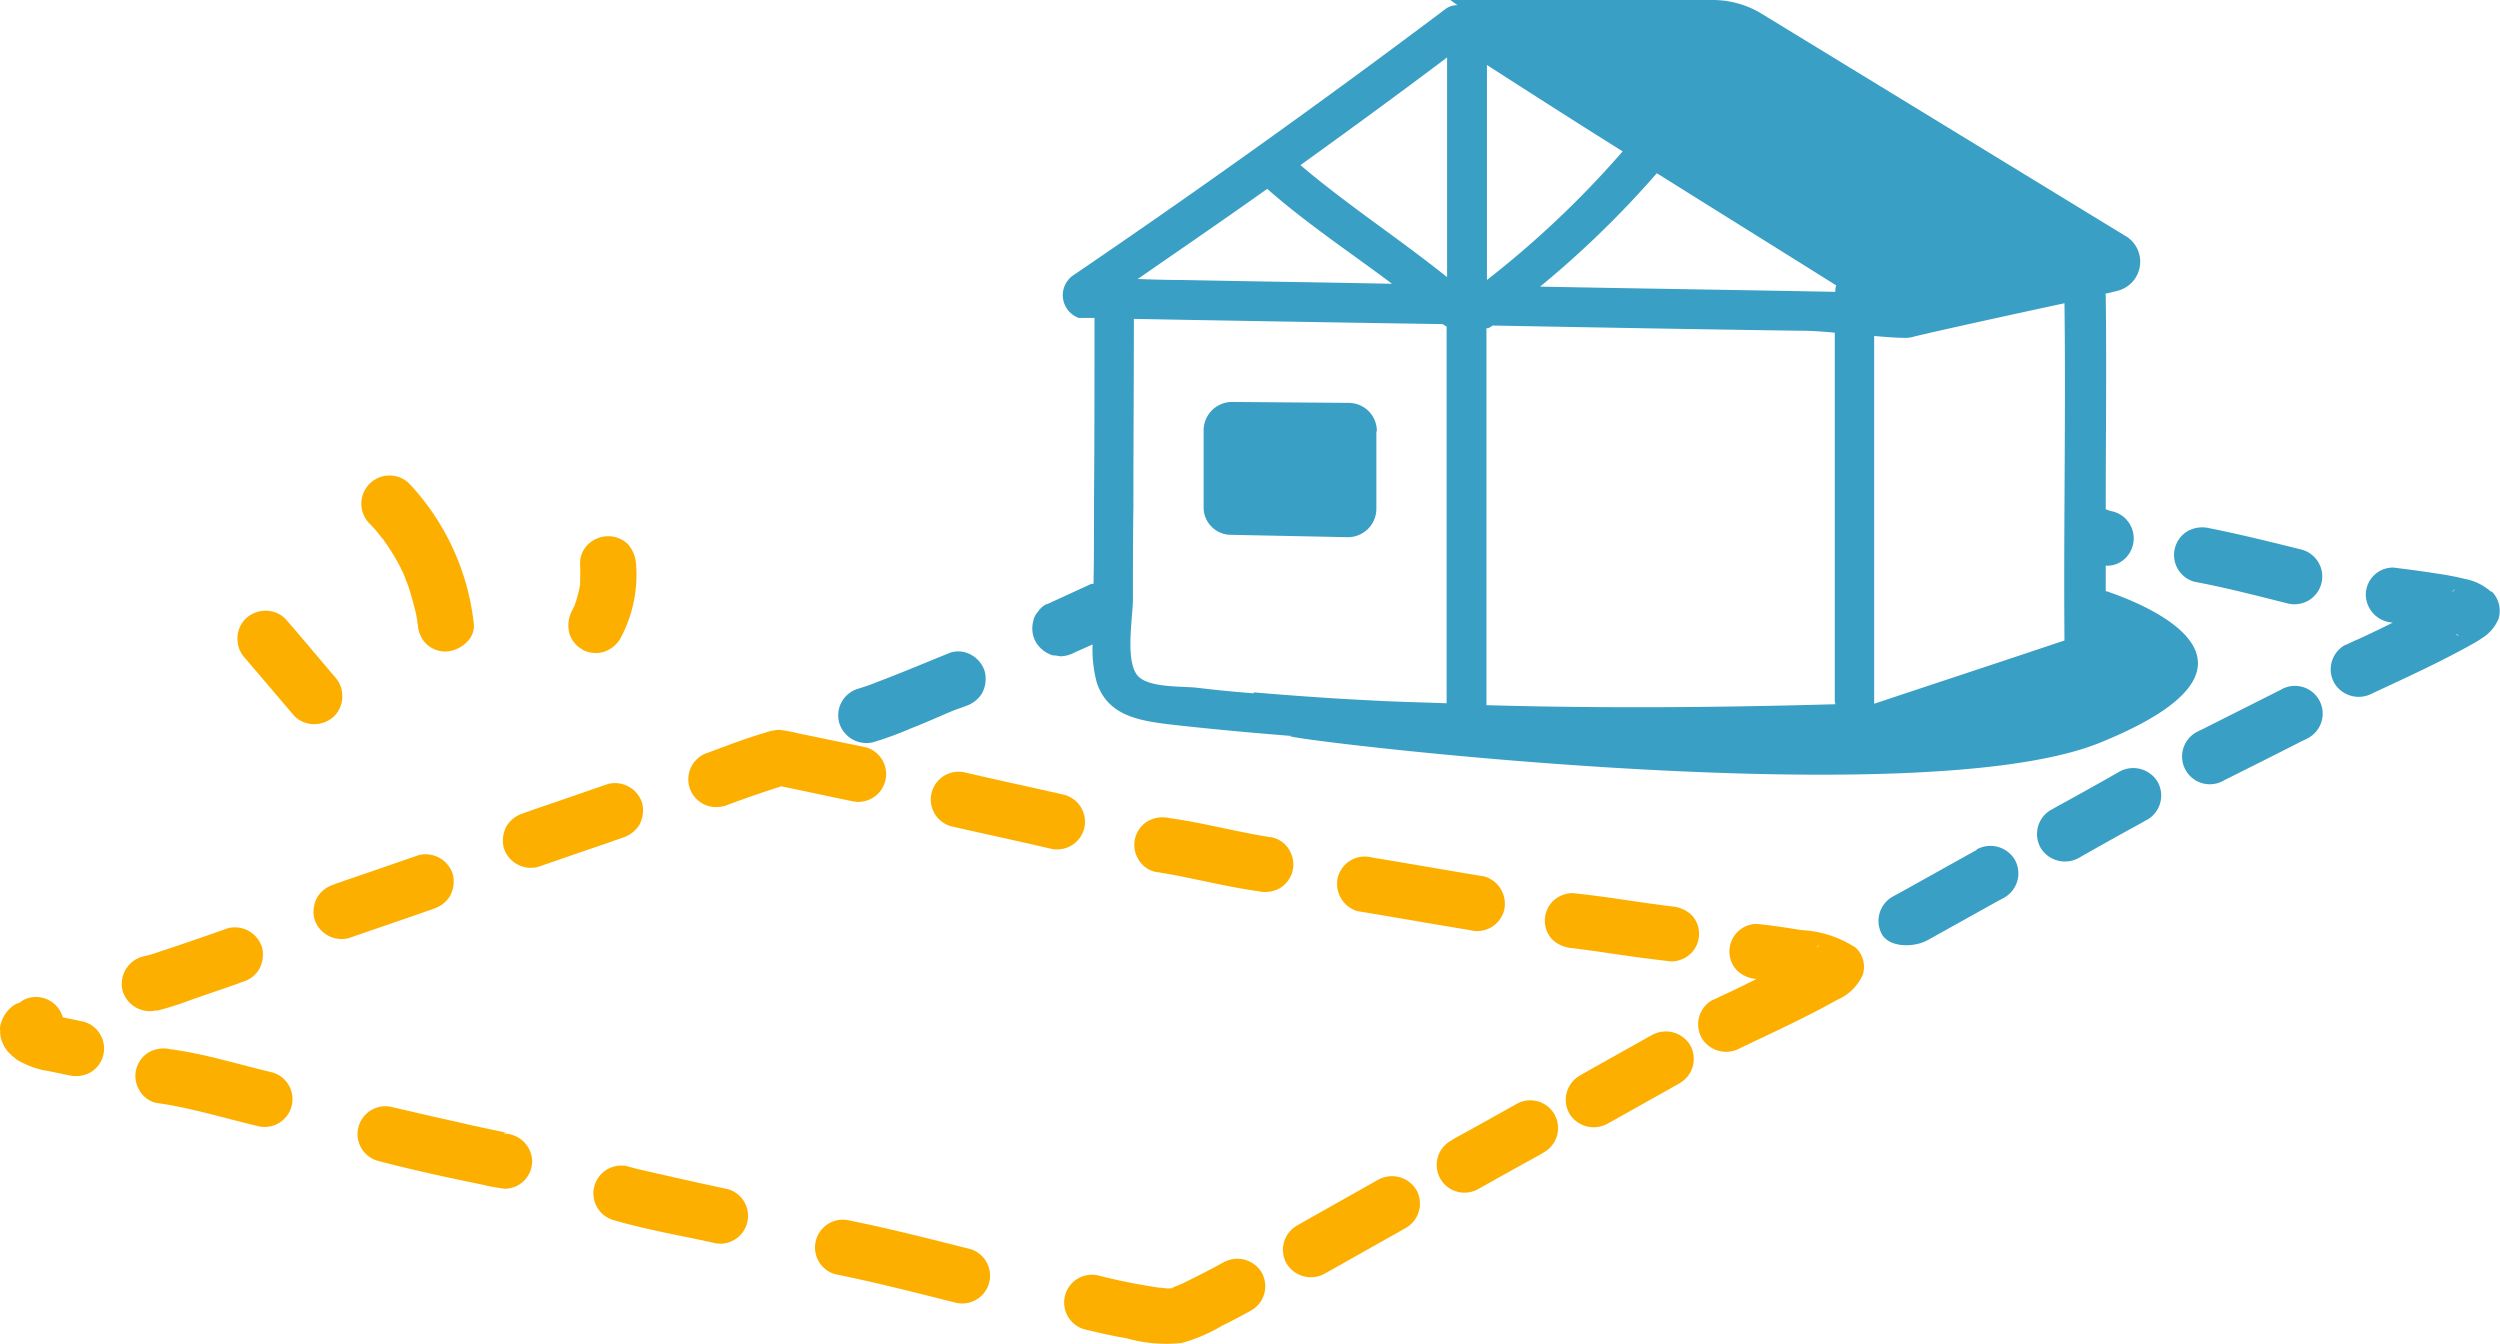 <svg xmlns="http://www.w3.org/2000/svg" width="52.682" height="28.328" viewBox="0 0 52.682 28.328">
  <g id="NEW_PICTOS_SITE_MORLAIX-18" transform="translate(-1.826 -14.84)">
    <g id="Groupe_549" data-name="Groupe 549">
      <path id="Tracé_32881" data-name="Tracé 32881" d="M8.87,29.93a.589.589,0,0,0,.17-.42,1,1,0,0,0-.02-.16.614.614,0,0,0-.15-.26c-.34-.4-.68-.81-1.03-1.21a.589.589,0,0,0-.42-.17.607.607,0,0,0-.42.17.589.589,0,0,0-.17.42,1,1,0,0,0,.02.16.614.614,0,0,0,.15.26l1.03,1.21a.589.589,0,0,0,.42.17A.607.607,0,0,0,8.87,29.93Z" fill="#fdaf00"/>
      <path id="Tracé_32882" data-name="Tracé 32882" d="M10.37,27.03Z" fill="#fdaf00"/>
      <path id="Tracé_32883" data-name="Tracé 32883" d="M9.84,26.13a.22.22,0,0,0,.05.06h0c.03.04.06.09.09.13a4.3,4.3,0,0,1,.34.59c.02.04.03.08.05.12h0a.049.049,0,0,0,.01.03.049.049,0,0,0-.01-.03c0,.03.02.05.03.08.04.1.07.21.1.31s.06.23.09.34c.01.05.02.11.03.16a.22.22,0,0,0,.01.08h0a.626.626,0,0,0,.17.4.589.589,0,0,0,.42.17c.29-.01.63-.26.59-.59a5.138,5.138,0,0,0-1.36-2.95.594.594,0,0,0-.84.84,2.622,2.622,0,0,1,.22.25Z" fill="#fdaf00"/>
      <path id="Tracé_32884" data-name="Tracé 32884" d="M9.88,26.19h0C9.85,26.15,9.81,26.13,9.88,26.19Z" fill="#fdaf00"/>
      <path id="Tracé_32885" data-name="Tracé 32885" d="M14.08,28.52a.613.613,0,0,0,.46.06.634.634,0,0,0,.35-.27,2.817,2.817,0,0,0,.34-1.58.714.714,0,0,0-.17-.42.589.589,0,0,0-.42-.17.607.607,0,0,0-.42.17.551.551,0,0,0-.17.42c.01.14,0,.29,0,.43a2.5,2.5,0,0,1-.12.45c-.02.03-.03.07-.05.1a.663.663,0,0,0-.06.46.565.565,0,0,0,.27.35Z" fill="#fdaf00"/>
      <path id="Tracé_32886" data-name="Tracé 32886" d="M24.67,32.31a.59.59,0,0,0-.41-.72c-.61-.14-1.22-.27-1.83-.41l-.26-.06a.586.586,0,0,0-.31,1.13c.61.14,1.22.27,1.83.41l.26.06a.59.59,0,0,0,.72-.41Z" fill="#fdaf00"/>
      <path id="Tracé_32887" data-name="Tracé 32887" d="M29.06,33.21a.588.588,0,0,0-.06-.45.557.557,0,0,0-.35-.27c-.73-.11-1.45-.31-2.18-.41a.643.643,0,0,0-.45.06.582.582,0,0,0-.21.8.557.557,0,0,0,.35.27c.73.11,1.45.31,2.18.41a.643.643,0,0,0,.45-.06A.593.593,0,0,0,29.06,33.21Z" fill="#fdaf00"/>
      <path id="Tracé_32888" data-name="Tracé 32888" d="M30.43,34.04c.79.13,1.58.27,2.37.4a.588.588,0,0,0,.72-.41.6.6,0,0,0-.41-.72c-.79-.13-1.58-.27-2.37-.4a.588.588,0,0,0-.72.41A.6.6,0,0,0,30.43,34.04Z" fill="#fdaf00"/>
      <path id="Tracé_32889" data-name="Tracé 32889" d="M34.96,34.82l.46.06c.54.08,1.08.16,1.63.22a.61.61,0,0,0,.41-.17.583.583,0,0,0,.17-.41.566.566,0,0,0-.17-.41.685.685,0,0,0-.41-.17l-.47-.06a1,1,0,0,1,.16.02c-.59-.08-1.18-.18-1.78-.24a.61.61,0,0,0-.41.17.583.583,0,0,0-.17.41.566.566,0,0,0,.17.41A.685.685,0,0,0,34.96,34.82Z" fill="#fdaf00"/>
      <path id="Tracé_32890" data-name="Tracé 32890" d="M40.93,34.81a2.3,2.3,0,0,0-1.14-.37c-.31-.05-.63-.1-.94-.13a.566.566,0,0,0-.41.17.583.583,0,0,0-.17.41.566.566,0,0,0,.17.41.658.658,0,0,0,.4.17c-.22.11-.44.22-.66.32-.09.04-.18.09-.28.13a.586.586,0,0,0-.21.8.6.6,0,0,0,.8.21c.69-.33,1.39-.65,2.05-1.02a1.036,1.036,0,0,0,.54-.53.551.551,0,0,0-.15-.57Zm-.81-.01h-.01C40.19,34.72,40.18,34.75,40.12,34.8Zm.08.92h0C40.22,35.73,40.22,35.74,40.2,35.72Z" fill="#fdaf00"/>
      <path id="Tracé_32891" data-name="Tracé 32891" d="M30.87,39.7c-.5.28-1.01.57-1.51.85l-.21.12a.588.588,0,0,0-.21.8.6.6,0,0,0,.8.21c.5-.28,1.01-.57,1.51-.85l.21-.12a.588.588,0,0,0,.21-.8A.6.6,0,0,0,30.87,39.7Z" fill="#fdaf00"/>
      <path id="Tracé_32892" data-name="Tracé 32892" d="M33.79,38.1c-.41.23-.82.46-1.24.69-.06.03-.12.07-.17.1a.585.585,0,0,0,.59,1.01c.41-.23.82-.46,1.24-.69.06-.03.12-.07.17-.1a.585.585,0,0,0-.59-1.01Z" fill="#fdaf00"/>
      <path id="Tracé_32893" data-name="Tracé 32893" d="M36.64,36.65c-.45.25-.89.5-1.34.75-.06.04-.13.07-.19.11a.588.588,0,0,0-.21.8.6.6,0,0,0,.8.21c.45-.25.89-.5,1.34-.75.06-.04.13-.07.19-.11a.588.588,0,0,0,.21-.8A.6.6,0,0,0,36.64,36.65Z" fill="#fdaf00"/>
      <path id="Tracé_32894" data-name="Tracé 32894" d="M17.08,31.83c.4-.15.8-.29,1.21-.42.49.1.99.21,1.48.31a.586.586,0,0,0,.31-1.13l-1.16-.24-.29-.06a2.662,2.662,0,0,0-.39-.07,1,1,0,0,0-.29.06c-.41.12-.8.27-1.2.42a.586.586,0,0,0,.31,1.13Z" fill="#fdaf00"/>
      <path id="Tracé_32895" data-name="Tracé 32895" d="M10.96,33.99a.624.624,0,0,0,.35-.27.643.643,0,0,0,.06-.45.6.6,0,0,0-.72-.41c-.52.18-1.04.36-1.57.54-.07.03-.15.05-.22.08a.624.624,0,0,0-.35.27.643.643,0,0,0-.06.45.6.6,0,0,0,.72.41l1.57-.54C10.81,34.04,10.89,34.02,10.96,33.99Z" fill="#fdaf00"/>
      <path id="Tracé_32896" data-name="Tracé 32896" d="M14.95,32.49a.624.624,0,0,0,.35-.27.643.643,0,0,0,.06-.45.6.6,0,0,0-.72-.41c-.52.18-1.04.36-1.57.54-.07.03-.15.05-.22.08a.624.624,0,0,0-.35.27.643.643,0,0,0-.06.45.6.6,0,0,0,.72.41c.52-.18,1.04-.36,1.57-.54.07-.03.15-.05.22-.08Z" fill="#fdaf00"/>
      <path id="Tracé_32897" data-name="Tracé 32897" d="M5.13,36.14a7.239,7.239,0,0,0,.75-.24l.87-.3c.06-.02.13-.05.19-.07a.593.593,0,0,0,.35-.27.643.643,0,0,0,.06-.45.6.6,0,0,0-.72-.41c-.48.17-.97.34-1.46.5a2.3,2.3,0,0,1-.35.1.6.6,0,0,0-.41.72.6.6,0,0,0,.72.41Z" fill="#fdaf00"/>
      <path id="Tracé_32898" data-name="Tracé 32898" d="M7.57,37.44c-.72-.17-1.41-.39-2.15-.49a.643.643,0,0,0-.45.06.582.582,0,0,0-.21.8.557.557,0,0,0,.35.27c.73.1,1.43.32,2.15.49a.586.586,0,0,0,.31-1.13Z" fill="#fdaf00"/>
      <path id="Tracé_32899" data-name="Tracé 32899" d="M12.46,38.71s.21.03.11.01a.2.2,0,0,1-.07-.01c-.06-.01-.13-.03-.19-.04l-.56-.12c-.43-.1-.85-.19-1.27-.29l-.39-.09a.586.586,0,0,0-.31,1.13c.72.19,1.46.35,2.19.5a4.209,4.209,0,0,0,.49.09.58.58,0,0,0,.58-.58.594.594,0,0,0-.58-.58Z" fill="#fdaf00"/>
      <path id="Tracé_32900" data-name="Tracé 32900" d="M17.17,39.9c-.57-.12-1.14-.25-1.71-.38-.13-.03-.27-.06-.4-.1a.586.586,0,0,0-.31,1.13c.62.18,1.26.3,1.89.43.07.02.15.03.22.05a.586.586,0,0,0,.31-1.13Z" fill="#fdaf00"/>
      <path id="Tracé_32901" data-name="Tracé 32901" d="M22.27,41.16c-.84-.21-1.69-.43-2.54-.6a.586.586,0,0,0-.31,1.13c.85.17,1.7.39,2.54.6a.586.586,0,0,0,.31-1.13Z" fill="#fdaf00"/>
      <path id="Tracé_32902" data-name="Tracé 32902" d="M26.6,41.95c-.11.04-.05.02,0,0Z" fill="#fdaf00"/>
      <path id="Tracé_32903" data-name="Tracé 32903" d="M27.61,41.44c-.18.1-.37.2-.55.29-.14.07-.29.15-.44.21h.01c-.03,0-.05.02-.08.03s-.05.02-.07.02h-.05c-.06,0-.31-.04-.1,0l-.53-.09c-.27-.05-.55-.11-.82-.18a.586.586,0,0,0-.31,1.13c.29.07.59.14.89.19a3.086,3.086,0,0,0,1.17.1,3.439,3.439,0,0,0,.86-.37c.21-.1.41-.21.61-.32a.588.588,0,0,0,.21-.8.6.6,0,0,0-.8-.21ZM26.49,42h0C26.55,41.99,26.56,42,26.49,42Z" fill="#fdaf00"/>
      <path id="Tracé_32904" data-name="Tracé 32904" d="M3.59,36.37l-.43-.09H3.15a.588.588,0,0,0-.72-.41.5.5,0,0,0-.19.1.418.418,0,0,0-.1.04.689.689,0,0,0-.29.38.333.333,0,0,0-.02.17.5.5,0,0,0,.02.17.722.722,0,0,0,.09.2.689.689,0,0,0,.11.13c.04.04.09.07.13.11a1.922,1.922,0,0,0,.29.14,1.637,1.637,0,0,0,.38.1l.43.09a.643.643,0,0,0,.45-.06.586.586,0,0,0-.14-1.07Zm-1.5-.26a.761.761,0,0,1,.07-.09c.01,0,.02-.02.03-.03a.524.524,0,0,0-.1.11Z" fill="#fdaf00"/>
    </g>
    <g id="Groupe_550" data-name="Groupe 550">
      <path id="Tracé_32905" data-name="Tracé 32905" d="M30.84,23.93a.593.593,0,0,0-.59-.6l-2.46-.02a.6.6,0,0,0-.6.6v1.6a.577.577,0,0,0,.57.6l2.46.05a.6.6,0,0,0,.61-.6V23.93Z" fill="#3a9fc4"/>
      <path id="Tracé_32906" data-name="Tracé 32906" d="M46.2,27.3v-.54a.532.532,0,0,0,.3-.07.586.586,0,0,0-.14-1.07.6.6,0,0,1-.16-.05c0-1.5.02-3,0-4.49a.09.09,0,0,0-.01-.05c.09-.02.18-.04.25-.06a.632.632,0,0,0,.22-1.13l-7.71-4.71a1.98,1.98,0,0,0-1.03-.29H32.39l.15.11a.388.388,0,0,0-.24.07q-3.87,2.91-7.87,5.63a.509.509,0,0,0,.13.89h.33c0,1.27,0,2.53-.01,3.8,0,.6,0,1.2-.01,1.8-.03.01-.06,0-.08.02-.27.12-.54.25-.81.37a.612.612,0,0,1-.12.05.463.463,0,0,0-.16.15.381.381,0,0,0-.1.2.588.588,0,0,0,.06.45.634.634,0,0,0,.35.27,1,1,0,0,1,.16.02.641.641,0,0,0,.3-.08c.13-.06.25-.11.38-.17a2.688,2.688,0,0,0,.09.81c.23.68.86.79,1.49.87.87.1,1.75.18,2.63.25-.96-.03,13.07,1.75,17.02.14,3.99-1.62,1.14-2.85.14-3.19ZM28.53,18.82c.83.73,1.75,1.34,2.63,2-1.48-.03-2.96-.05-4.44-.08-.31,0-.61-.01-.92-.02.91-.63,1.83-1.26,2.73-1.9Zm11.99,2.03a.547.547,0,0,0-.02.12v.02c-2.07-.04-4.15-.07-6.22-.11a20.566,20.566,0,0,0,2.46-2.39c1.26.79,2.53,1.58,3.79,2.37Zm-4.5-2.82a20.383,20.383,0,0,1-2.86,2.71V16.21C34.11,16.82,35.06,17.43,36.02,18.03Zm-2.86,3.73a.2.2,0,0,0,.09-.04c.01,0,.02-.02.03-.02,2.17.04,4.35.08,6.52.11.23,0,.46.02.69.04v7.76a.564.564,0,0,1,.01.07c-2.45.07-4.9.09-7.35.02V21.75Zm12.19,6.57c-1.34.45-2.68.89-4.03,1.34V21.92c.23.02.46.04.68.04h0a.609.609,0,0,0,.17-.03c.45-.11,2-.45,3.16-.7.03,2.37-.02,4.74,0,7.11ZM32.32,16.05v4.63c-1.01-.81-2.1-1.52-3.09-2.36C30.27,17.57,31.3,16.82,32.32,16.05Zm-4.07,13.4c-.41-.03-.81-.07-1.22-.12-.32-.03-.97,0-1.21-.23-.29-.28-.13-1.21-.12-1.6,0-.66,0-1.33.01-1.99,0-1.32.01-2.64.01-3.95q3.255.06,6.51.11a.351.351,0,0,0,.08.05v7.94c-.53-.02-1.06-.03-1.58-.06-.83-.04-1.66-.1-2.49-.17Z" fill="#3a9fc4"/>
      <path id="Tracé_32907" data-name="Tracé 32907" d="M48.07,27.1c.65.12,1.3.29,1.94.45a.586.586,0,1,0,.31-1.13c-.64-.16-1.29-.32-1.94-.45a.636.636,0,0,0-.45.06.585.585,0,0,0,.14,1.07Z" fill="#3a9fc4"/>
      <path id="Tracé_32908" data-name="Tracé 32908" d="M54.32,27.31a1.14,1.14,0,0,0-.55-.27,5.724,5.724,0,0,0-.57-.11c-.31-.05-.62-.09-.94-.13a.574.574,0,0,0-.58.58.6.6,0,0,0,.57.58c-.24.12-.49.24-.73.35-.1.04-.19.09-.29.13a.586.586,0,0,0-.21.8.6.6,0,0,0,.8.21c.71-.33,1.43-.66,2.11-1.04a2.393,2.393,0,0,0,.21-.13.851.851,0,0,0,.34-.41.577.577,0,0,0-.15-.57Zm-.81,0H53.5C53.58,27.23,53.57,27.26,53.51,27.31Zm.06.9h.03C53.65,28.23,53.66,28.25,53.57,28.21Z" fill="#3a9fc4"/>
      <path id="Tracé_32909" data-name="Tracé 32909" d="M43.48,32.75l-1.56.87c-.07.04-.15.08-.22.12a.588.588,0,0,0-.21.8c.17.27.67.27.96.11l1.4-.78c.07-.04.15-.08.22-.12a.588.588,0,0,0,.21-.8.6.6,0,0,0-.8-.21Z" fill="#3a9fc4"/>
      <path id="Tracé_32910" data-name="Tracé 32910" d="M46.49,31.1c-.42.24-.85.48-1.27.71-.06.03-.12.07-.18.1a.588.588,0,0,0-.21.8.6.6,0,0,0,.8.21c.42-.24.85-.48,1.27-.71.06-.03.12-.07.18-.1a.588.588,0,0,0,.21-.8.6.6,0,0,0-.8-.21Z" fill="#3a9fc4"/>
      <path id="Tracé_32911" data-name="Tracé 32911" d="M49.88,29.38l-1.55.78c-.07.04-.15.07-.22.11a.585.585,0,1,0,.59,1.01c.52-.26,1.04-.52,1.55-.78.07-.04.15-.07.22-.11a.585.585,0,1,0-.59-1.01Z" fill="#3a9fc4"/>
      <path id="Tracé_32912" data-name="Tracé 32912" d="M22.31,28.65a.552.552,0,0,0-.45-.06c-.52.21-1.04.43-1.57.63-.12.05-.24.09-.37.13a.587.587,0,0,0-.41.72.6.6,0,0,0,.72.41,7.474,7.474,0,0,0,.79-.29c.31-.12.57-.24.88-.37.07-.03.2-.07.27-.1a.634.634,0,0,0,.35-.27.643.643,0,0,0,.06-.45.593.593,0,0,0-.27-.35Z" fill="#3a9fc4"/>
    </g>
  </g>
</svg>
